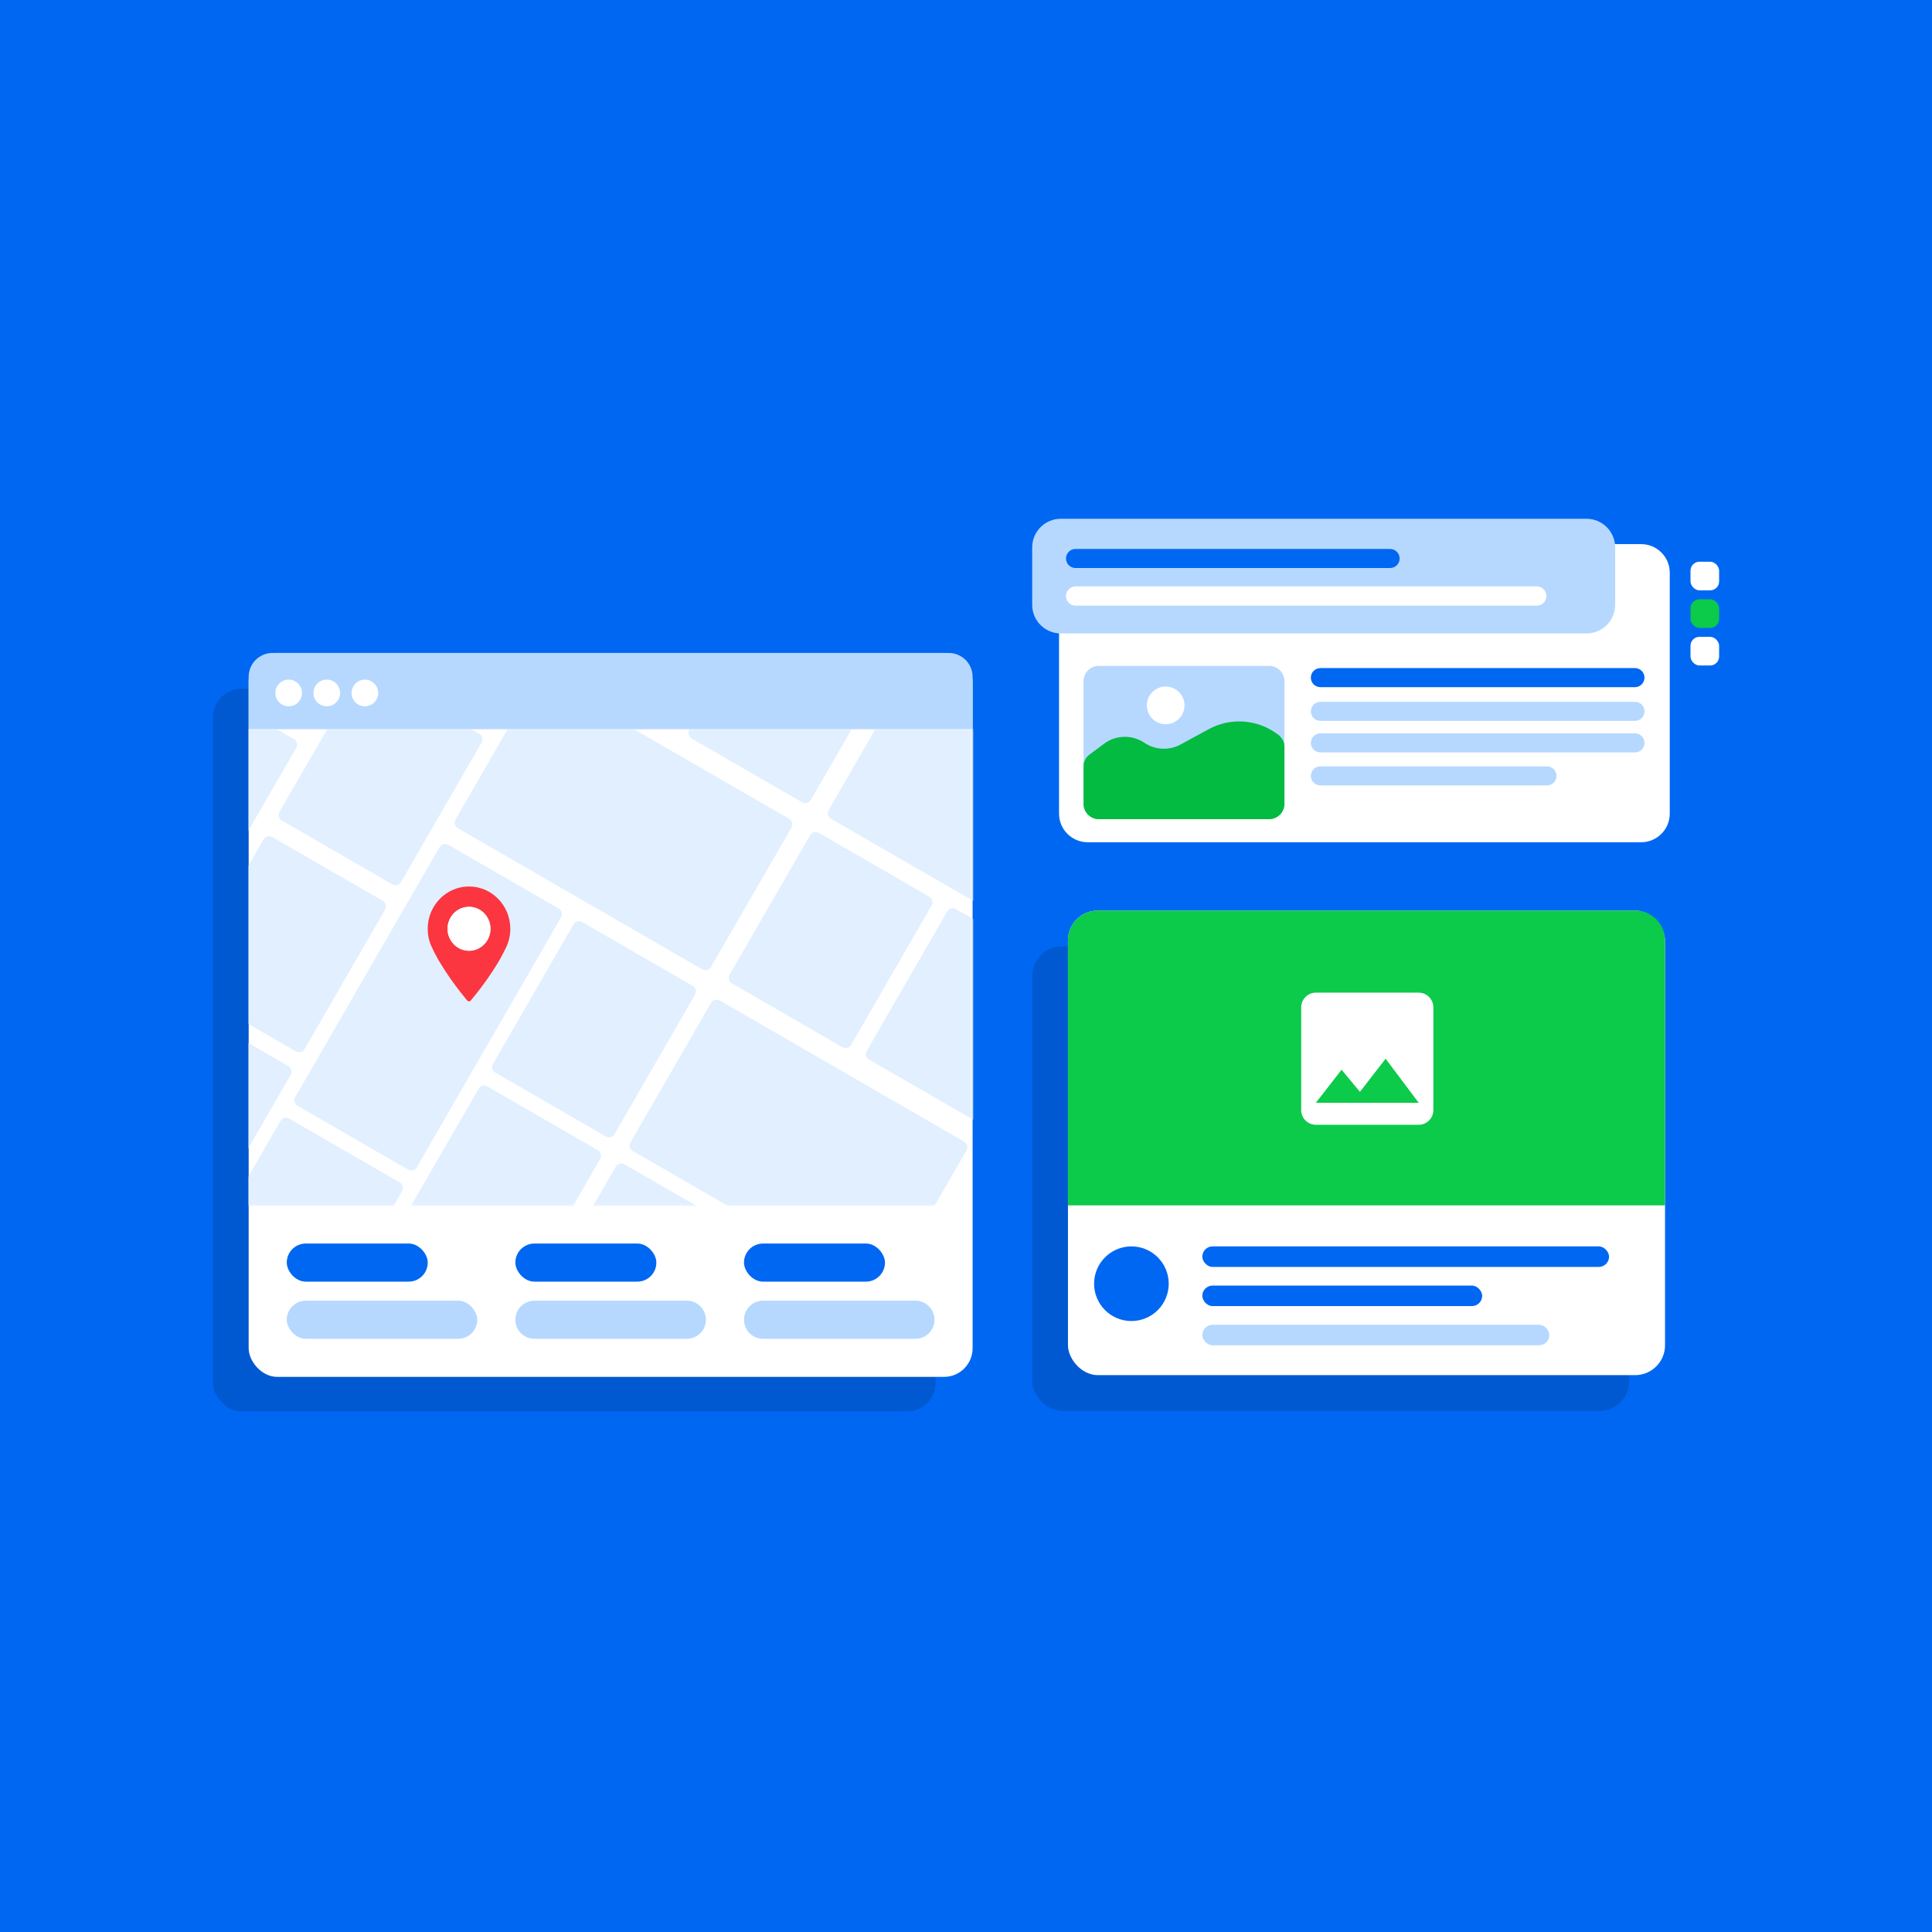 <svg xmlns="http://www.w3.org/2000/svg" width="1080" height="1080" viewBox="0 0 1080 1080" fill="none"><rect width="1080" height="1080" fill="#0067F2"></rect><rect x="119" y="385" width="404" height="404" rx="16" fill="#0059D1"></rect><rect x="139.001" y="365" width="404.692" height="404.692" rx="16" fill="white"></rect><mask id="mask0_502_197" style="mask-type:luminance" maskUnits="userSpaceOnUse" x="139" y="407" width="405" height="267"><rect width="404.692" height="266.245" transform="matrix(-1 0 0 1 543.692 407.6)" fill="white"></rect></mask><g mask="url(#mask0_502_197)"><path fill-rule="evenodd" clip-rule="evenodd" d="M442.451 462.596L397.44 540.556C396.456 542.262 394.275 542.845 392.57 541.862L255.943 462.982C254.238 461.997 253.654 459.818 254.638 458.113L299.649 380.152C300.634 378.448 302.814 377.863 304.52 378.846L441.146 457.727C442.851 458.711 443.436 460.891 442.451 462.596V462.596ZM540.287 643.053L495.275 721.013C494.291 722.719 492.11 723.302 490.405 722.319L353.778 643.439C352.073 642.454 351.489 640.275 352.473 638.57L397.485 560.609C398.469 558.905 400.649 558.32 402.355 559.303L538.982 638.183C540.687 639.168 541.271 641.348 540.287 643.053ZM749.022 291.609L704.011 369.57C703.027 371.275 700.846 371.859 699.141 370.875L562.514 291.995C560.809 291.01 560.225 288.831 561.209 287.126L606.22 209.165C607.205 207.461 609.385 206.876 611.091 207.86L747.717 286.74C749.422 287.725 750.007 289.905 749.022 291.609V291.609ZM325.161 140.382L280.15 218.342C279.166 220.048 276.985 220.632 275.28 219.648L138.653 140.768C136.948 139.783 136.364 137.604 137.348 135.899L182.359 57.938C183.344 56.234 185.524 55.649 187.23 56.633L323.856 135.513C325.561 136.498 326.146 138.678 325.161 140.382V140.382ZM278.248 399.957C277.263 401.661 275.083 402.246 273.377 401.261L211.625 365.609C209.92 364.626 209.335 362.444 210.32 360.739L255.332 282.779C256.316 281.075 258.497 280.49 260.202 281.475L321.954 317.127C323.659 318.11 324.243 320.291 323.259 321.996L278.248 399.957V399.957ZM173.621 404.135C172.636 405.841 170.456 406.425 168.751 405.44L106.998 369.789C105.293 368.804 104.709 366.623 105.693 364.919L150.705 286.959C151.69 285.254 153.87 284.67 155.575 285.654L217.327 321.305C219.032 322.289 219.617 324.471 218.632 326.175L173.621 404.135V404.135ZM227.189 311.431C226.205 313.137 224.024 313.721 222.319 312.736L160.567 277.085C158.862 276.1 158.278 273.919 159.262 272.215L204.274 194.256C205.258 192.55 207.438 191.966 209.144 192.95L270.896 228.601C272.601 229.585 273.186 231.767 272.201 233.471L227.189 311.431V311.431ZM95.387 358.645C94.403 360.351 92.222 360.935 90.517 359.95L28.765 324.299C27.06 323.315 26.476 321.133 27.46 319.429L72.472 241.47C73.456 239.764 75.636 239.18 77.342 240.164L139.094 275.815C140.799 276.799 141.384 278.981 140.399 280.685L95.387 358.645V358.645ZM378.662 403.889C377.678 405.595 375.497 406.179 373.792 405.194L312.04 369.544C310.335 368.559 309.751 366.377 310.735 364.673L355.746 286.714C356.731 285.008 358.911 284.425 360.617 285.408L422.369 321.06C424.074 322.044 424.659 324.225 423.674 325.93L378.662 403.889V403.889ZM453.254 447.168C452.27 448.874 450.089 449.458 448.384 448.473L386.632 412.823C384.927 411.838 384.343 409.656 385.327 407.952L430.338 329.993C431.323 328.287 433.503 327.704 435.208 328.687L496.961 364.339C498.666 365.323 499.25 367.504 498.266 369.209L453.254 447.168V447.168ZM165.599 418.029L77.804 570.087C76.82 571.794 74.639 572.378 72.934 571.392L-63.693 492.514C-65.398 491.53 -65.982 489.349 -64.998 487.643L22.797 335.584C23.782 333.878 25.962 333.294 27.667 334.279L164.294 413.158C165.999 414.143 166.584 416.323 165.599 418.029V418.029ZM693.828 383.2L606.033 535.258C605.049 536.965 602.868 537.549 601.163 536.563L464.536 457.685C462.831 456.701 462.247 454.52 463.231 452.814L551.026 300.755C552.011 299.05 554.191 298.465 555.896 299.45L692.523 378.329C694.228 379.314 694.813 381.494 693.828 383.2V383.2ZM94.566 561.615C95.551 559.911 97.731 559.325 99.436 560.309L161.188 595.961C162.894 596.946 163.478 599.126 162.493 600.831L117.482 678.791C116.497 680.497 114.317 681.08 112.612 680.097L50.859 644.445C49.154 643.46 48.57 641.28 49.554 639.574L94.566 561.615V561.615ZM215.278 508.459L170.267 586.418C169.283 588.124 167.102 588.707 165.397 587.723L103.645 552.072C101.94 551.088 101.355 548.907 102.34 547.201L147.351 469.242C148.336 467.536 150.516 466.953 152.221 467.938L213.973 503.588C215.679 504.573 216.263 506.755 215.278 508.459V508.459ZM201.276 375.845C202.26 374.139 204.441 373.556 206.146 374.539L267.898 410.191C269.603 411.176 270.187 413.356 269.203 415.062L224.192 493.02C223.207 494.726 221.027 495.311 219.321 494.325L157.569 458.675C155.864 457.69 155.279 455.51 156.264 453.804L201.276 375.845V375.845ZM250.596 472.246L312.348 507.898C314.053 508.882 314.638 511.062 313.653 512.767L232.989 652.477C232.004 654.182 229.824 654.767 228.119 653.782L166.367 618.13C164.662 617.145 164.077 614.966 165.062 613.261L245.726 473.55C246.71 471.845 248.891 471.261 250.596 472.246ZM345.81 128.227C346.795 126.522 348.975 125.938 350.68 126.923L412.433 162.575C414.138 163.559 414.722 165.739 413.738 167.444L333.073 307.154C332.089 308.859 329.909 309.444 328.203 308.459L266.451 272.807C264.746 271.822 264.161 269.644 265.146 267.938L345.81 128.227V128.227ZM267.566 608.632C268.551 606.926 270.731 606.342 272.437 607.328L334.189 642.978C335.894 643.963 336.478 646.143 335.493 647.849L290.482 725.808C289.498 727.514 287.317 728.097 285.612 727.113L223.86 691.462C222.154 690.478 221.57 688.296 222.554 686.591L267.566 608.632V608.632ZM156.8 626.638C157.784 624.932 159.965 624.348 161.67 625.333L223.423 660.984C225.128 661.969 225.712 664.149 224.727 665.855L179.715 743.814C178.731 745.52 176.55 746.103 174.845 745.118L113.093 709.467C111.388 708.483 110.804 706.301 111.788 704.597L156.8 626.638V626.638ZM126.981 149.528C127.966 147.822 130.146 147.238 131.852 148.224L193.604 183.874C195.309 184.859 195.893 187.039 194.908 188.745L149.897 266.704C148.913 268.41 146.732 268.993 145.027 268.008L83.274 232.358C81.569 231.374 80.985 229.191 81.969 227.487L126.981 149.528V149.528ZM275.588 594.737L320.6 516.779C321.584 515.073 323.765 514.489 325.47 515.472L387.223 551.124C388.928 552.11 389.512 554.289 388.528 555.994L343.516 633.954C342.531 635.66 340.351 636.244 338.645 635.26L276.893 599.608C275.188 598.623 274.604 596.443 275.588 594.737V594.737ZM484.53 587.449L529.542 509.491C530.526 507.785 532.707 507.201 534.412 508.184L596.165 543.836C597.87 544.822 598.454 547.001 597.47 548.706L552.458 626.666C551.473 628.372 549.293 628.956 547.587 627.972L485.835 592.32C484.13 591.335 483.546 589.155 484.53 587.449V587.449ZM365.253 272.214L410.265 194.256C411.25 192.55 413.43 191.966 415.136 192.95L476.888 228.602C478.593 229.587 479.177 231.767 478.193 233.471L433.181 311.431C432.197 313.137 430.016 313.721 428.311 312.737L366.558 277.085C364.853 276.1 364.269 273.92 365.253 272.214V272.214ZM439.801 316.943L484.813 238.985C485.797 237.279 487.978 236.695 489.683 237.678L551.436 273.33C553.141 274.316 553.725 276.495 552.741 278.2L507.729 356.16C506.744 357.866 504.564 358.45 502.858 357.466L441.106 321.814C439.401 320.829 438.817 318.649 439.801 316.943V316.943ZM452.863 466.891C453.848 465.185 456.029 464.601 457.734 465.585L519.486 501.237C521.191 502.222 521.776 504.402 520.791 506.106L475.78 584.066C474.795 585.772 472.614 586.356 470.909 585.372L409.157 549.72C407.452 548.735 406.868 546.555 407.852 544.849L452.863 466.891ZM538.062 147.127C539.047 145.421 541.228 144.837 542.933 145.82L604.685 181.472C606.39 182.458 606.974 184.637 605.99 186.342L560.979 264.302C559.994 266.008 557.813 266.592 556.108 265.608L494.355 229.956C492.65 228.971 492.066 226.791 493.05 225.085L538.062 147.127ZM463.514 101.167C464.499 99.461 466.68 98.877 468.385 99.86L530.137 135.512C531.842 136.498 532.426 138.677 531.442 140.382L486.431 218.342C485.446 220.048 483.265 220.632 481.56 219.648L419.808 183.996C418.103 183.011 417.519 180.831 418.503 179.125L463.514 101.167ZM299.225 730.155L344.236 652.196C345.221 650.49 347.402 649.906 349.107 650.89L410.86 686.542C412.565 687.527 413.149 689.707 412.165 691.411L367.153 769.372C366.168 771.077 363.987 771.661 362.282 770.677L300.53 735.025C298.825 734.04 298.241 731.86 299.225 730.155V730.155ZM373.773 774.884L418.784 696.926C419.769 695.22 421.95 694.636 423.655 695.619L485.407 731.271C487.112 732.257 487.696 734.436 486.712 736.141L441.701 814.101C440.716 815.807 438.535 816.391 436.83 815.407L375.078 779.755C373.373 778.77 372.789 776.59 373.773 774.884V774.884Z" fill="#E1EFFF"></path></g><path fill-rule="evenodd" clip-rule="evenodd" d="M262.176 495.546C249.445 495.546 239.086 506.156 239.086 519.198C239.086 522.6 239.765 525.847 241.105 528.852C246.878 541.792 257.947 555.453 261.203 559.331C261.447 559.621 261.803 559.788 262.177 559.788C262.551 559.788 262.907 559.621 263.151 559.331C266.405 555.454 277.474 541.793 283.249 528.852C284.59 525.847 285.269 522.6 285.269 519.198C285.268 506.156 274.908 495.546 262.176 495.546ZM262.177 531.484C255.563 531.484 250.182 525.972 250.182 519.199C250.182 512.424 255.563 506.913 262.177 506.913C268.79 506.913 274.171 512.424 274.171 519.199C274.172 525.972 268.791 531.484 262.177 531.484Z" fill="#FB3640"></path><path fill-rule="evenodd" clip-rule="evenodd" d="M262.177 531.484C255.563 531.484 250.182 525.972 250.182 519.199C250.182 512.424 255.563 506.913 262.177 506.913C268.79 506.913 274.171 512.424 274.171 519.199C274.172 525.972 268.791 531.484 262.177 531.484Z" fill="white"></path><rect x="160.3" y="695.144" width="78.808" height="21.3" rx="10.65" fill="#0067F2"></rect><rect x="160.3" y="727.093" width="106.498" height="21.3" rx="10.65" fill="#B6D8FF"></rect><rect x="288.097" y="695.144" width="78.808" height="21.3" rx="10.65" fill="#0067F2"></rect><path fill-rule="evenodd" clip-rule="evenodd" d="M288.097 737.743C288.097 731.861 292.865 727.093 298.747 727.093H383.945C389.827 727.093 394.595 731.861 394.595 737.743V737.743C394.595 743.625 389.827 748.393 383.945 748.393H298.747C292.865 748.393 288.097 743.625 288.097 737.743V737.743Z" fill="#B6D8FF"></path><rect x="415.895" y="695.144" width="78.808" height="21.3" rx="10.65" fill="#0067F2"></rect><path fill-rule="evenodd" clip-rule="evenodd" d="M415.895 737.743C415.895 731.861 420.663 727.093 426.545 727.093H511.743C517.625 727.093 522.393 731.861 522.393 737.743V737.743C522.393 743.625 517.625 748.393 511.743 748.393H426.545C420.663 748.393 415.895 743.625 415.895 737.743V737.743Z" fill="#B6D8FF"></path><path d="M139.001 378.367C139.001 370.985 144.986 365 152.369 365H530.326C537.709 365 543.693 370.985 543.693 378.367V407.599H139.001V378.367Z" fill="#B6D8FF"></path><path fill-rule="evenodd" clip-rule="evenodd" d="M161.366 394.82C165.483 394.82 168.821 391.482 168.821 387.365C168.821 383.248 165.483 379.91 161.366 379.91C157.249 379.91 153.911 383.248 153.911 387.365C153.911 391.482 157.249 394.82 161.366 394.82ZM182.666 394.82C186.783 394.82 190.121 391.482 190.121 387.365C190.121 383.248 186.783 379.91 182.666 379.91C178.549 379.91 175.211 383.248 175.211 387.365C175.211 391.482 178.549 394.82 182.666 394.82ZM211.42 387.365C211.42 391.482 208.083 394.82 203.965 394.82C199.848 394.82 196.511 391.482 196.511 387.365C196.511 383.248 199.848 379.91 203.965 379.91C208.083 379.91 211.42 383.248 211.42 387.365Z" fill="white"></path><rect x="577" y="529" width="333.766" height="259.712" rx="16.709" fill="#0059D1"></rect><rect x="597" y="509" width="333.766" height="259.712" rx="16.709" fill="white"></rect><path d="M597 525.709C597 516.481 604.481 509 613.709 509H914.058C923.286 509 930.766 516.481 930.766 525.709V673.797H597V525.709Z" fill="#0CCA4A"></path><path fill-rule="evenodd" clip-rule="evenodd" d="M801.255 620.561V563.101C801.255 558.586 797.561 554.892 793.046 554.892H735.586C731.071 554.892 727.377 558.586 727.377 563.101V620.561C727.377 625.075 731.071 628.769 735.586 628.769H793.046C797.561 628.769 801.255 625.075 801.255 620.561V620.561ZM749.95 597.987L760.211 610.341L774.576 591.831L793.045 616.457H735.585L749.95 597.987V597.987Z" fill="white"></path><circle cx="632.463" cy="717.604" r="20.86" fill="#0067F2"></circle><rect x="672.097" y="696.744" width="227.378" height="11.473" rx="5.737" fill="#0067F2"></rect><rect x="672.097" y="718.648" width="156.453" height="11.473" rx="5.737" fill="#0067F2"></rect><rect x="672.097" y="740.551" width="194.002" height="11.473" rx="5.737" fill="#B6D8FF"></rect><path fill-rule="evenodd" clip-rule="evenodd" d="M592.012 320.169C592.012 311.332 599.175 304.169 608.012 304.169H917.41C926.247 304.169 933.41 311.332 933.41 320.169V454.82C933.41 463.657 926.247 470.82 917.41 470.82H608.011C599.175 470.82 592.011 463.657 592.011 454.82L592.012 320.169Z" fill="white"></path><path d="M886.881 290H593C584.163 290 577 297.163 577 306V338.097C577 346.933 584.163 354.097 593 354.097H886.881C895.717 354.097 902.881 346.933 902.881 338.097V306C902.881 297.163 895.717 290 886.881 290Z" fill="#B6D8FF"></path><path d="M709.473 372.227H614.236C609.518 372.227 605.694 376.051 605.694 380.768V449.375C605.694 454.093 609.518 457.917 614.236 457.917H709.473C714.19 457.917 718.014 454.093 718.014 449.375V380.768C718.014 376.051 714.19 372.227 709.473 372.227Z" fill="#B6D8FF"></path><path fill-rule="evenodd" clip-rule="evenodd" d="M713.733 410.113C702.578 401.999 687.748 401.033 675.635 407.632L659.968 416.166C653.57 419.651 645.765 419.285 639.722 415.217V415.217C632.844 410.586 623.792 410.804 617.144 415.76L608.959 421.864C606.904 423.395 605.694 425.807 605.694 428.369V449.376C605.694 454.093 609.518 457.917 614.236 457.917H709.473C714.19 457.917 718.014 454.093 718.014 449.376V417.576C718.014 414.844 716.707 412.276 714.497 410.669L713.733 410.113Z" fill="#03BB41"></path><path fill-rule="evenodd" clip-rule="evenodd" d="M651.627 404.845C657.443 404.845 662.158 400.13 662.158 394.314C662.158 388.498 657.443 383.783 651.627 383.783C645.811 383.783 641.097 388.498 641.097 394.314C641.097 400.13 645.811 404.845 651.627 404.845Z" fill="white"></path><path d="M913.958 373.46H738.101C735.158 373.46 732.771 375.846 732.771 378.79C732.771 381.734 735.158 384.12 738.101 384.12H913.958C916.902 384.12 919.288 381.734 919.288 378.79C919.288 375.846 916.902 373.46 913.958 373.46Z" fill="#0067F2"></path><path d="M777.078 306.868H601.222C598.278 306.868 595.892 309.254 595.892 312.198C595.892 315.141 598.278 317.528 601.222 317.528H777.078C780.022 317.528 782.408 315.141 782.408 312.198C782.408 309.254 780.022 306.868 777.078 306.868Z" fill="#0067F2"></path><path d="M859.026 327.783H601.289C598.308 327.783 595.892 330.2 595.892 333.181C595.892 336.162 598.308 338.579 601.289 338.579H859.026C862.007 338.579 864.423 336.162 864.423 333.181C864.423 330.2 862.007 327.783 859.026 327.783Z" fill="white"></path><path d="M913.958 392.319H738.101C735.158 392.319 732.771 394.705 732.771 397.649C732.771 400.593 735.158 402.979 738.101 402.979H913.958C916.902 402.979 919.288 400.593 919.288 397.649C919.288 394.705 916.902 392.319 913.958 392.319Z" fill="#B6D8FF"></path><path d="M913.958 409.948H738.101C735.158 409.948 732.771 412.334 732.771 415.278C732.771 418.221 735.158 420.608 738.101 420.608H913.958C916.902 420.608 919.288 418.221 919.288 415.278C919.288 412.334 916.902 409.948 913.958 409.948Z" fill="#B6D8FF"></path><path d="M864.767 428.398H738.101C735.158 428.398 732.771 430.784 732.771 433.728C732.771 436.672 735.158 439.058 738.101 439.058H864.767C867.71 439.058 870.097 436.672 870.097 433.728C870.097 430.784 867.71 428.398 864.767 428.398Z" fill="#B6D8FF"></path><rect x="945" y="314" width="16" height="16" rx="5" fill="white"></rect><rect x="945" y="335" width="16" height="16" rx="5" fill="#0CCA4A"></rect><rect x="945" y="356" width="16" height="16" rx="5" fill="white"></rect></svg>
